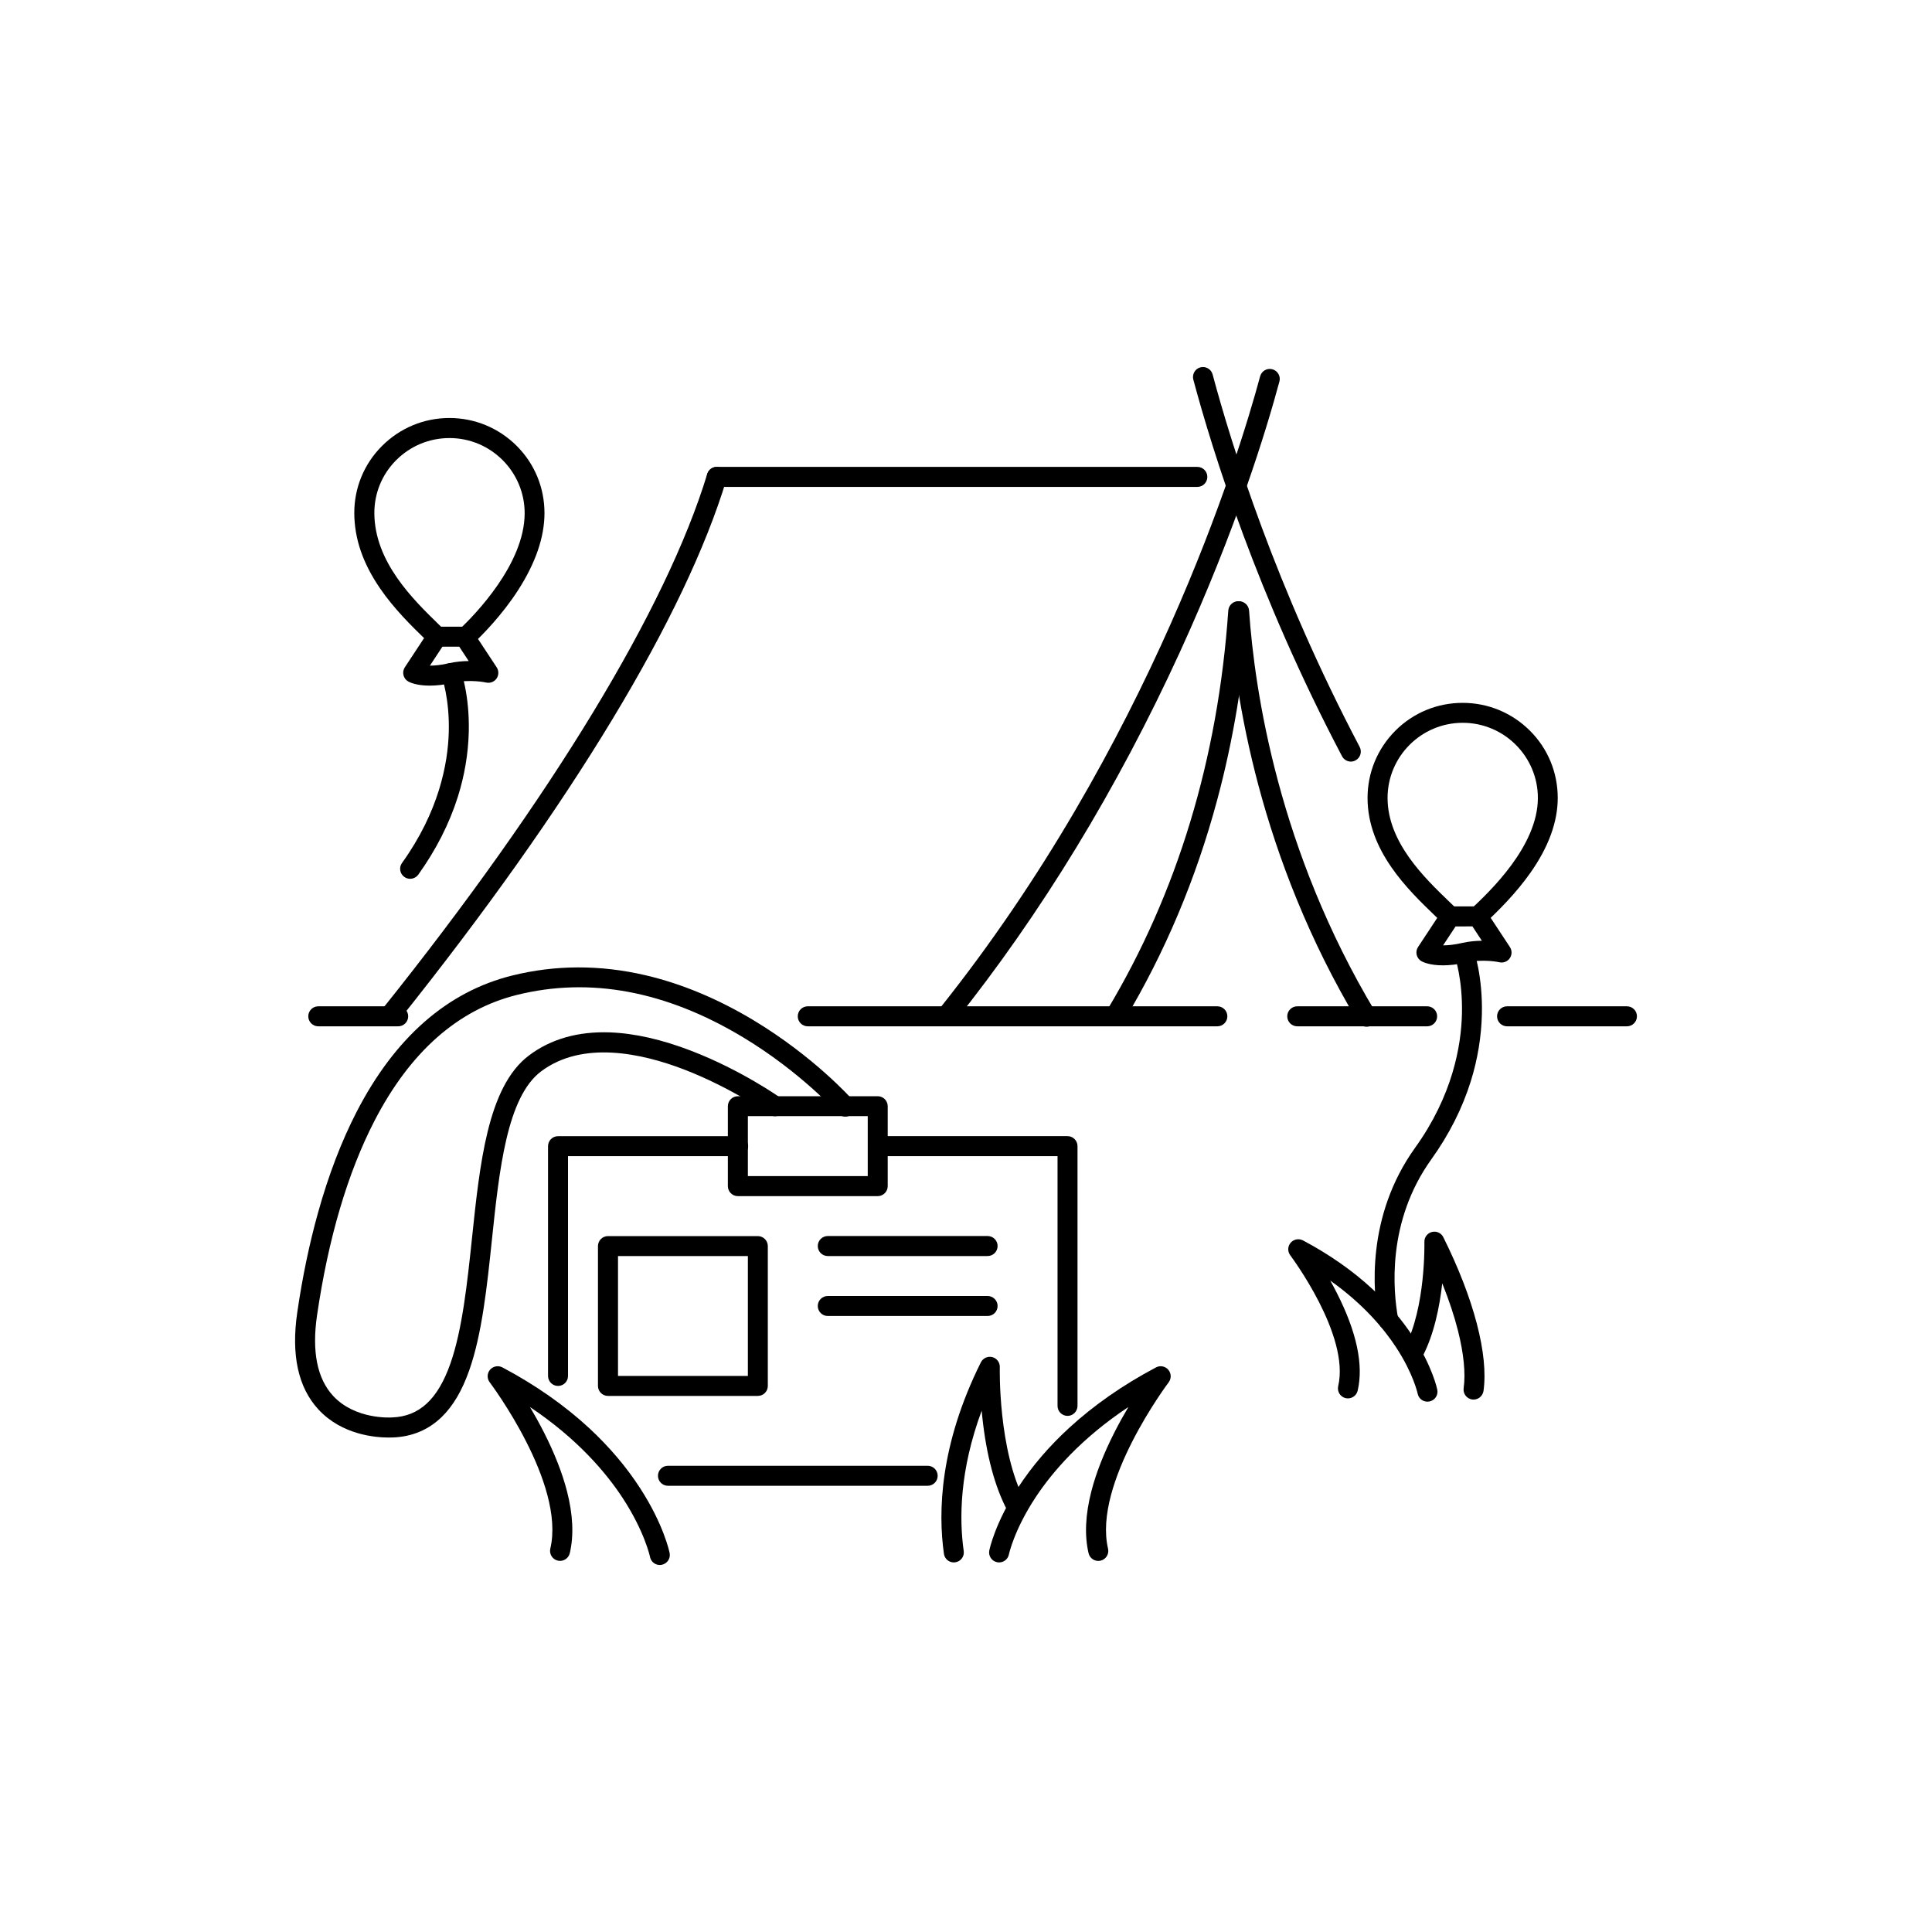 <svg xmlns="http://www.w3.org/2000/svg" xmlns:xlink="http://www.w3.org/1999/xlink" version="1.1" x="0px" y="0px" viewBox="0 0 5000 5000" style="enable-background:new 0 0 5000 5000;" xml:space="preserve"><g><g><path d="M2762.8,3664.3c-14.3,0-25.9-11.6-25.9-25.9v-646.3h-465.1c-14.3,0-25.9-11.6-25.9-25.9s11.6-25.9,25.9-25.9h490.9    c14.3,0,25.9,11.6,25.9,25.9v672.1C2788.5,3652.7,2777,3664.3,2762.8,3664.3z"/><path d="M2400.8,3845.2h-672.1c-14.3,0-25.9-11.6-25.9-25.9s11.6-25.9,25.9-25.9h672.1c14.3,0,25.9,11.6,25.9,25.9    S2415.1,3845.2,2400.8,3845.2z"/><path d="M1444.2,3586.8c-14.3,0-25.9-11.6-25.9-25.9v-594.6c0-14.3,11.6-25.9,25.9-25.9h466.1c14.3,0,25.9,11.6,25.9,25.9    s-11.6,25.9-25.9,25.9h-440.3v568.7C1470.1,3575.2,1458.5,3586.8,1444.2,3586.8z"/><path d="M1707.6,4050.2c-12.1,0-22.8-8.4-25.3-20.7c-0.2-1.1-14.1-65.8-70.6-152.3c-42.4-64.9-116.5-153.2-240.1-235.8    c11.7,19.8,24.2,42.1,36.3,65.9c27.4,54,47.4,105.1,59.5,152.1c15.5,60.4,18,114.3,7.2,160.2c-3.3,13.9-17.2,22.5-31.1,19.3    c-13.9-3.3-22.6-17.2-19.3-31.1c39.8-168.9-154.9-427.8-156.9-430.5c-7.3-9.7-7-23.1,0.9-32.4c7.9-9.2,21.1-11.7,31.8-6.2    c85.5,45.3,161.3,98.4,225.5,157.9c51.5,47.9,95.8,100,131.2,154.9c61.2,94.5,75.7,164.7,76.3,167.7c2.9,14-6.3,27.6-20.3,30.4    C1711,4050.1,1709.3,4050.2,1707.6,4050.2z"/><path d="M2585.7,4043.5c-1.7,0-3.4-0.1-5.1-0.5c-14-2.7-23.1-16.4-20.3-30.4c0.6-2.9,14.7-71.6,75.6-164.5    c35.3-53.9,79.2-105.2,130.8-152.5c64-58.8,139.6-111.6,225.1-156.8c10.7-5.7,23.9-3.1,31.8,6.2c7.9,9.2,8.2,22.7,0.9,32.4    c-1.9,2.6-196.5,261.5-156.9,430.5c3.3,13.9-5.4,27.8-19.3,31.1c-13.9,3.3-27.8-5.4-31.1-19.3c-10.8-45.8-8.3-99.8,7.2-160.2    c12.1-46.9,32-98,59.5-152.1c12.1-23.9,24.6-46.2,36.4-66.1c-123.6,82.1-197.3,169.1-239.5,232.7c-56.3,85-69.7,148.3-69.8,148.9    C2608.6,4035,2597.8,4043.5,2585.7,4043.5z"/><path d="M2468.4,4043.5c-12.7,0-23.7-9.3-25.5-22.2c-15.3-107.7-11.2-281.2,95.6-495.6c5.4-10.8,17.7-16.5,29.4-13.6    c11.7,3,19.9,13.7,19.6,25.8c-0.1,2.2-5,214.4,65.2,347.4c6.7,12.7,1.8,28.3-10.7,34.9c-12.7,6.7-28.3,1.8-34.9-10.7    c-32.4-61.2-54.3-142.7-64.9-242.1c-0.6-5.7-1.1-11.2-1.6-16.6c-57.5,155.2-58.3,280.3-46.5,363.3c2.1,14.1-7.9,27.2-22,29.2    C2470.9,4043.4,2469.7,4043.5,2468.4,4043.5z"/><path d="M2271.5,3095.6h-361.9c-14.3,0-25.9-11.6-25.9-25.9v-206.8c0-14.3,11.6-25.9,25.9-25.9h361.9c14.3,0,25.9,11.6,25.9,25.9    v206.8C2297.4,3083.9,2285.8,3095.6,2271.5,3095.6z M1935.5,3043.8h310.2v-155.2h-310.2L1935.5,3043.8L1935.5,3043.8z"/><path d="M1005.2,3720.3c-33.2,0-120.2-6.7-181-72.5c-52.6-56.8-71-141.2-54.9-251.3c13.3-91.1,31.3-177.7,53.6-257.5    c27.1-97.5,60.8-185.4,99.9-261.3c99.1-192.2,234.4-311,401.8-352.8c112.1-28,228.3-28.4,345.8-1c93.4,21.8,187.4,61,279.8,116.5    c156.5,94.3,252.7,201.9,256.7,206.5c9.5,10.7,8.4,27-2.2,36.5c-10.7,9.5-27,8.4-36.5-2.2l0,0c-0.9-1-95.9-107-246-197.2    c-199.2-119.6-396-156.2-585-109c-152.5,38.1-276.4,148-368.4,326.4c-69.2,134.3-119.1,303.4-148.3,502.6    c-13.7,93.7,0.3,163.9,41.7,208.6c56.9,61.4,148.2,56,152.1,55.7c0.2,0,0.6,0,0.9,0c70.1-2.7,117.9-47,150.4-139.3    c31-88.2,43.7-208.8,56-325.5c9.9-94.6,20.2-192.4,40.4-274.7c11.1-45.4,24.3-82.5,40.1-113.7c18.7-36.5,40.7-64,67.4-84    c56.4-42.3,126.7-62.2,208.8-59.3c63.7,2.3,134.9,18.4,211.2,47.9c128.6,49.6,227.3,119.2,231.4,122.2c11.6,8.3,14.4,24.4,6.2,36    c-8.3,11.6-24.4,14.4-36,6.2c-0.9-0.7-98.4-69.3-221-116.4c-109.6-42.1-262.5-75.4-369.6,4.9c-88.6,66.5-108.4,254.6-127.5,436.5    c-12.5,119.6-25.5,243.4-58.6,337.2c-18.6,52.9-42,92.5-71.5,121.1c-34,32.9-76.2,50.7-125.3,52.7    C1015.3,3720.1,1011.2,3720.3,1005.2,3720.3z"/><path d="M1961.2,3612.6h-387.8c-14.3,0-25.9-11.6-25.9-25.9v-361.8c0-14.3,11.6-25.9,25.9-25.9h387.8c14.3,0,25.9,11.6,25.9,25.9    v361.9C1987.1,3601.1,1975.6,3612.6,1961.2,3612.6z M1599.4,3560.9h336.1v-310.2h-336.1V3560.9z"/><path d="M2555.9,3250.6h-413.6c-14.3,0-25.9-11.6-25.9-25.9s11.6-25.9,25.9-25.9h413.6c14.3,0,25.9,11.6,25.9,25.9    S2570.2,3250.6,2555.9,3250.6z"/><path d="M2555.9,3405.8h-413.6c-14.3,0-25.9-11.6-25.9-25.9s11.6-25.9,25.9-25.9h413.6c14.3,0,25.9,11.6,25.9,25.9    S2570.2,3405.8,2555.9,3405.8z"/><path d="M3496.1,1971c-9.2,0-18.2-5-22.9-13.8c-219.1-416-335.2-789.3-384.9-974.8c-3.6-13.8,4.4-27.9,18.2-31.7    c13.8-3.6,27.9,4.4,31.7,18.2c49.1,183.4,163.9,552.6,380.6,964.1c6.6,12.7,1.8,28.3-10.8,34.9    C3504.3,1969.9,3500.2,1971,3496.1,1971z"/><path d="M2449.7,2655c-5.7,0-11.4-1.8-16.2-5.7c-11.2-8.9-13-25.2-4-36.4c545.8-682.2,774.6-1426.9,831.7-1639    c3.8-13.8,17.9-22,31.7-18.2c13.8,3.8,22,17.9,18.2,31.7c-33.7,125.2-112.1,382.6-257.9,700.9c-162.2,353.9-358.4,675.8-583.3,957    C2464.8,2651.7,2457.3,2655,2449.7,2655z"/><path d="M1011.5,2651.2c-5.7,0-11.4-1.8-16.2-5.7c-11.2-8.9-13-25.2-4-36.4c435.7-544.6,733.7-1035.6,839-1382.5    c4.1-13.7,18.6-21.4,32.3-17.2c13.7,4.1,21.3,18.6,17.2,32.3c-53.2,175.2-152.2,383.4-294.2,618.6    c-144.8,239.9-331.2,502.7-553.9,781.2C1026.6,2647.9,1019.1,2651.2,1011.5,2651.2z"/><path d="M3098.8,1260.1H1855.1c-14.3,0-25.9-11.6-25.9-25.9c0-14.3,11.6-25.9,25.9-25.9h1243.6c14.3,0,25.9,11.6,25.9,25.9    C3124.6,1248.4,3113.1,1260.1,3098.8,1260.1z"/><path d="M4210.5,2656.1h-310.2c-14.3,0-25.9-11.6-25.9-25.9s11.6-25.9,25.9-25.9h310.2c14.3,0,25.9,11.6,25.9,25.9    S4224.7,2656.1,4210.5,2656.1z"/><path d="M3693.5,2656.1h-336.2c-14.3,0-25.9-11.6-25.9-25.9s11.6-25.9,25.9-25.9h336.1c14.3,0,25.9,11.6,25.9,25.9    S3707.7,2656.1,3693.5,2656.1z"/><path d="M3150.5,2656.1h-1060c-14.3,0-25.9-11.6-25.9-25.9s11.6-25.9,25.9-25.9h1060c14.3,0,25.9,11.6,25.9,25.9    S3164.7,2656.1,3150.5,2656.1z"/><path d="M1030.5,2656.1H823.7c-14.3,0-25.9-11.6-25.9-25.9s11.6-25.9,25.9-25.9h206.8c14.3,0,25.9,11.6,25.9,25.9    S1044.9,2656.1,1030.5,2656.1z"/><path d="M2887.6,2652.8c-4.6,0-9.1-1.1-13.2-3.6c-12.2-7.3-16.2-23.3-8.9-35.5c181.4-302.3,286.8-650.1,313.3-1033.6    c1-14.3,13.3-25,27.6-24.1c14.3,1,25,13.3,24.1,27.6c-11.5,167.4-38.6,331.1-80.4,486.6c-54.8,204.2-135.7,396-240.2,570.1    C2904.9,2648.2,2896.4,2652.8,2887.6,2652.8z"/><path d="M3536.7,2657.1c-8.8,0-17.3-4.4-22.2-12.5c-255.9-426.5-318.9-847.7-333.6-1060.8c-1-14.3,9.8-26.6,24.1-27.6    s26.6,9.8,27.6,24.1c14.4,208.5,76,620.5,326.3,1037.7c7.3,12.2,3.4,28.2-8.9,35.5C3545.8,2656,3541.2,2657.1,3536.7,2657.1z"/><path d="M3824.6,2397.6c-6.8,0-13.8-2.7-18.8-8.2c-9.8-10.4-9.2-26.8,1.1-36.6c47.3-44.5,173.1-162.6,173.1-287.7    c0-107.2-87.2-194.5-194.5-194.5c-107.3,0-194.5,87.2-194.5,194.5c0,114.9,96.1,207.3,159.6,268.4c7.3,7,14.1,13.6,20.5,19.8    c10.1,10,10.3,26.3,0.2,36.6c-10,10.1-26.3,10.3-36.6,0.2c-6.2-6-12.9-12.5-20.1-19.4c-69.9-67.1-175.4-168.6-175.4-305.6    c0-65.8,25.7-127.6,72-174.1c46.5-46.5,108.3-72,174.1-72c65.8,0,127.6,25.7,174.1,72c46.5,46.4,72,108.3,72,174.1    c0,61.9-23.8,127.1-70.9,193.9c-37.1,52.6-80.7,96-118.4,131.4C3837.3,2395.2,3831,2397.6,3824.6,2397.6z"/><path d="M3734.1,2498.3c-33.6,0-50.8-8.2-55.2-10.6c-6.3-3.5-10.8-9.5-12.5-16.4c-1.7-7-0.5-14.4,3.5-20.4l61.6-93.5    c4.8-7.3,12.9-11.6,21.5-11.6h71.5c8.7,0,16.8,4.3,21.5,11.6l61.6,93.5c5.8,8.8,5.7,20.3-0.3,29c-6,8.7-16.8,12.8-27,10.4    c-0.3-0.1-41.8-9.2-85.2,0.6C3770.6,2496.4,3750.5,2498.3,3734.1,2498.3z M3767,2397.6l-32.3,49c12.4,0,28.6-1.5,49.1-6.2    c18.1-4.1,35.8-5.6,51.3-5.7l-24.5-37.2L3767,2397.6L3767,2397.6z"/><path d="M3593,3442.4c-12.2,0-23.1-8.7-25.4-21.2c-14-76.3-32.9-272.9,94.8-451c96.6-134.5,119.1-262.5,121.1-346.2    c2.1-89.8-18.1-147.6-18.4-148.2c-4.8-13.5,2.2-28.3,15.6-33.1c13.5-4.8,28.3,2.2,33.1,15.6c0.9,2.7,23.7,67.5,21.3,166.8    c-1.4,57.9-10.9,116.1-28.5,172.5c-21.9,70.5-56.3,138.6-102.3,202.7c-116.2,162-98.8,341.8-86.1,411.5c2.6,14-6.7,27.5-20.7,30.1    C3596.1,3442.2,3594.5,3442.4,3593,3442.4z"/><path d="M1205.5,1674.8c-6.8,0-13.8-2.7-18.8-8.2c-9.8-10.4-9.2-26.8,1.1-36.6c39.9-37.5,170-170,170-301.8    c0-107.2-87.2-194.5-194.5-194.5c-52.2,0-101.2,20.4-138.1,57.3c-36.6,36.7-56.5,85.4-56.4,137c0.5,126.2,100.3,223.4,166.3,287.7    c4.8,4.7,9.5,9.1,13.8,13.5c10.1,10,10.3,26.3,0.2,36.6s-26.3,10.3-36.6,0.2c-4.3-4.2-8.8-8.7-13.6-13.2    c-33.3-32.4-78.9-76.8-115.4-130.2c-44.6-65.1-66.3-128.7-66.6-194.5c-0.2-65.4,25.1-127.2,71.5-173.7    c46.6-46.7,108.6-72.6,174.6-72.6c65.8,0,127.6,25.7,174.1,72c46.5,46.4,72,108.3,72,174.1c0,62.2-23.1,129.5-68.7,200.1    c-41.5,64.2-91.4,114.8-117.5,139.3C1218.2,1672.4,1211.9,1674.8,1205.5,1674.8z"/><path d="M1111.9,1774.4c-33.6,0-50.8-8.2-55.2-10.6c-6.3-3.5-10.8-9.5-12.5-16.4c-1.7-7-0.5-14.4,3.5-20.4l61.6-93.5    c4.8-7.3,12.9-11.6,21.5-11.6h71.5c8.7,0,16.8,4.3,21.5,11.6l61.6,93.5c5.8,8.8,5.7,20.3-0.3,29c-6,8.7-16.8,12.8-27,10.4    c-0.3-0.1-41.8-9.2-85.2,0.6C1148.5,1772.5,1128.4,1774.4,1111.9,1774.4z M1144.9,1673.7l-32.3,49c12.4,0,28.6-1.5,49.1-6.2    c18.1-4.1,35.7-5.6,51.3-5.7l-24.5-37.2H1144.9L1144.9,1673.7z"/><path d="M1061.3,2274.3c-5.2,0-10.5-1.6-15-4.9c-11.6-8.3-14.3-24.5-5.9-36c95.8-133.5,118.7-257.4,121-337.9    c2.5-87.4-18-144.1-18.2-144.7c-5-13.3,1.8-28.3,15.2-33.3c13.3-5,28.3,1.8,33.3,15.2c1,2.6,23.8,64.8,21.5,161.4    c-1.4,56.3-10.9,113.1-28.5,168.6c-21.9,69.2-56.3,136.7-102.1,200.8C1077.3,2270.6,1069.4,2274.3,1061.3,2274.3z"/><path d="M3694.2,3627.5c-12.1,0-22.8-8.4-25.3-20.7c-0.2-0.9-11.2-51.9-55.9-120c-31.2-47.7-84.2-111.5-170.4-172.7    c5.8,10.3,11.6,21.2,17.4,32.6c51.2,100.9,69.2,185.8,53.6,252.4c-3.3,13.9-17.2,22.5-31.1,19.3c-13.9-3.3-22.5-17.2-19.3-31.1    c31.1-132.1-122.6-336.5-124-338.6c-7.3-9.7-7-23.1,0.9-32.4c7.9-9.2,21.1-11.7,31.8-6.2c68.5,36.3,129.3,78.9,180.8,126.7    c41.4,38.4,76.8,80.3,105.4,124.4c49.2,76.2,61.1,133,61.6,135.4c2.9,14-6.3,27.6-20.3,30.4    C3697.5,3627.3,3695.7,3627.5,3694.2,3627.5z"/><path d="M3813.5,3622.1c-1.3,0-2.4-0.1-3.6-0.2c-14.1-2.1-23.9-15-22-29.2c5.4-38.1,0.3-89.5-14.6-148.7    c-9.8-38.8-23.5-79.8-40.8-122.8c-6.6,59.5-21,132.8-52,191.3c-6.7,12.7-22.3,17.4-34.9,10.7c-12.7-6.7-17.4-22.3-10.7-34.9    c55.5-104.9,51.4-272.5,51.4-274.2c-0.3-12.1,7.8-22.9,19.6-25.8c11.7-3,24.1,2.7,29.4,13.6c79.3,159.3,117.2,304.3,104,398    C3837.2,3612.8,3826.2,3622.1,3813.5,3622.1z"/></g></g></svg>